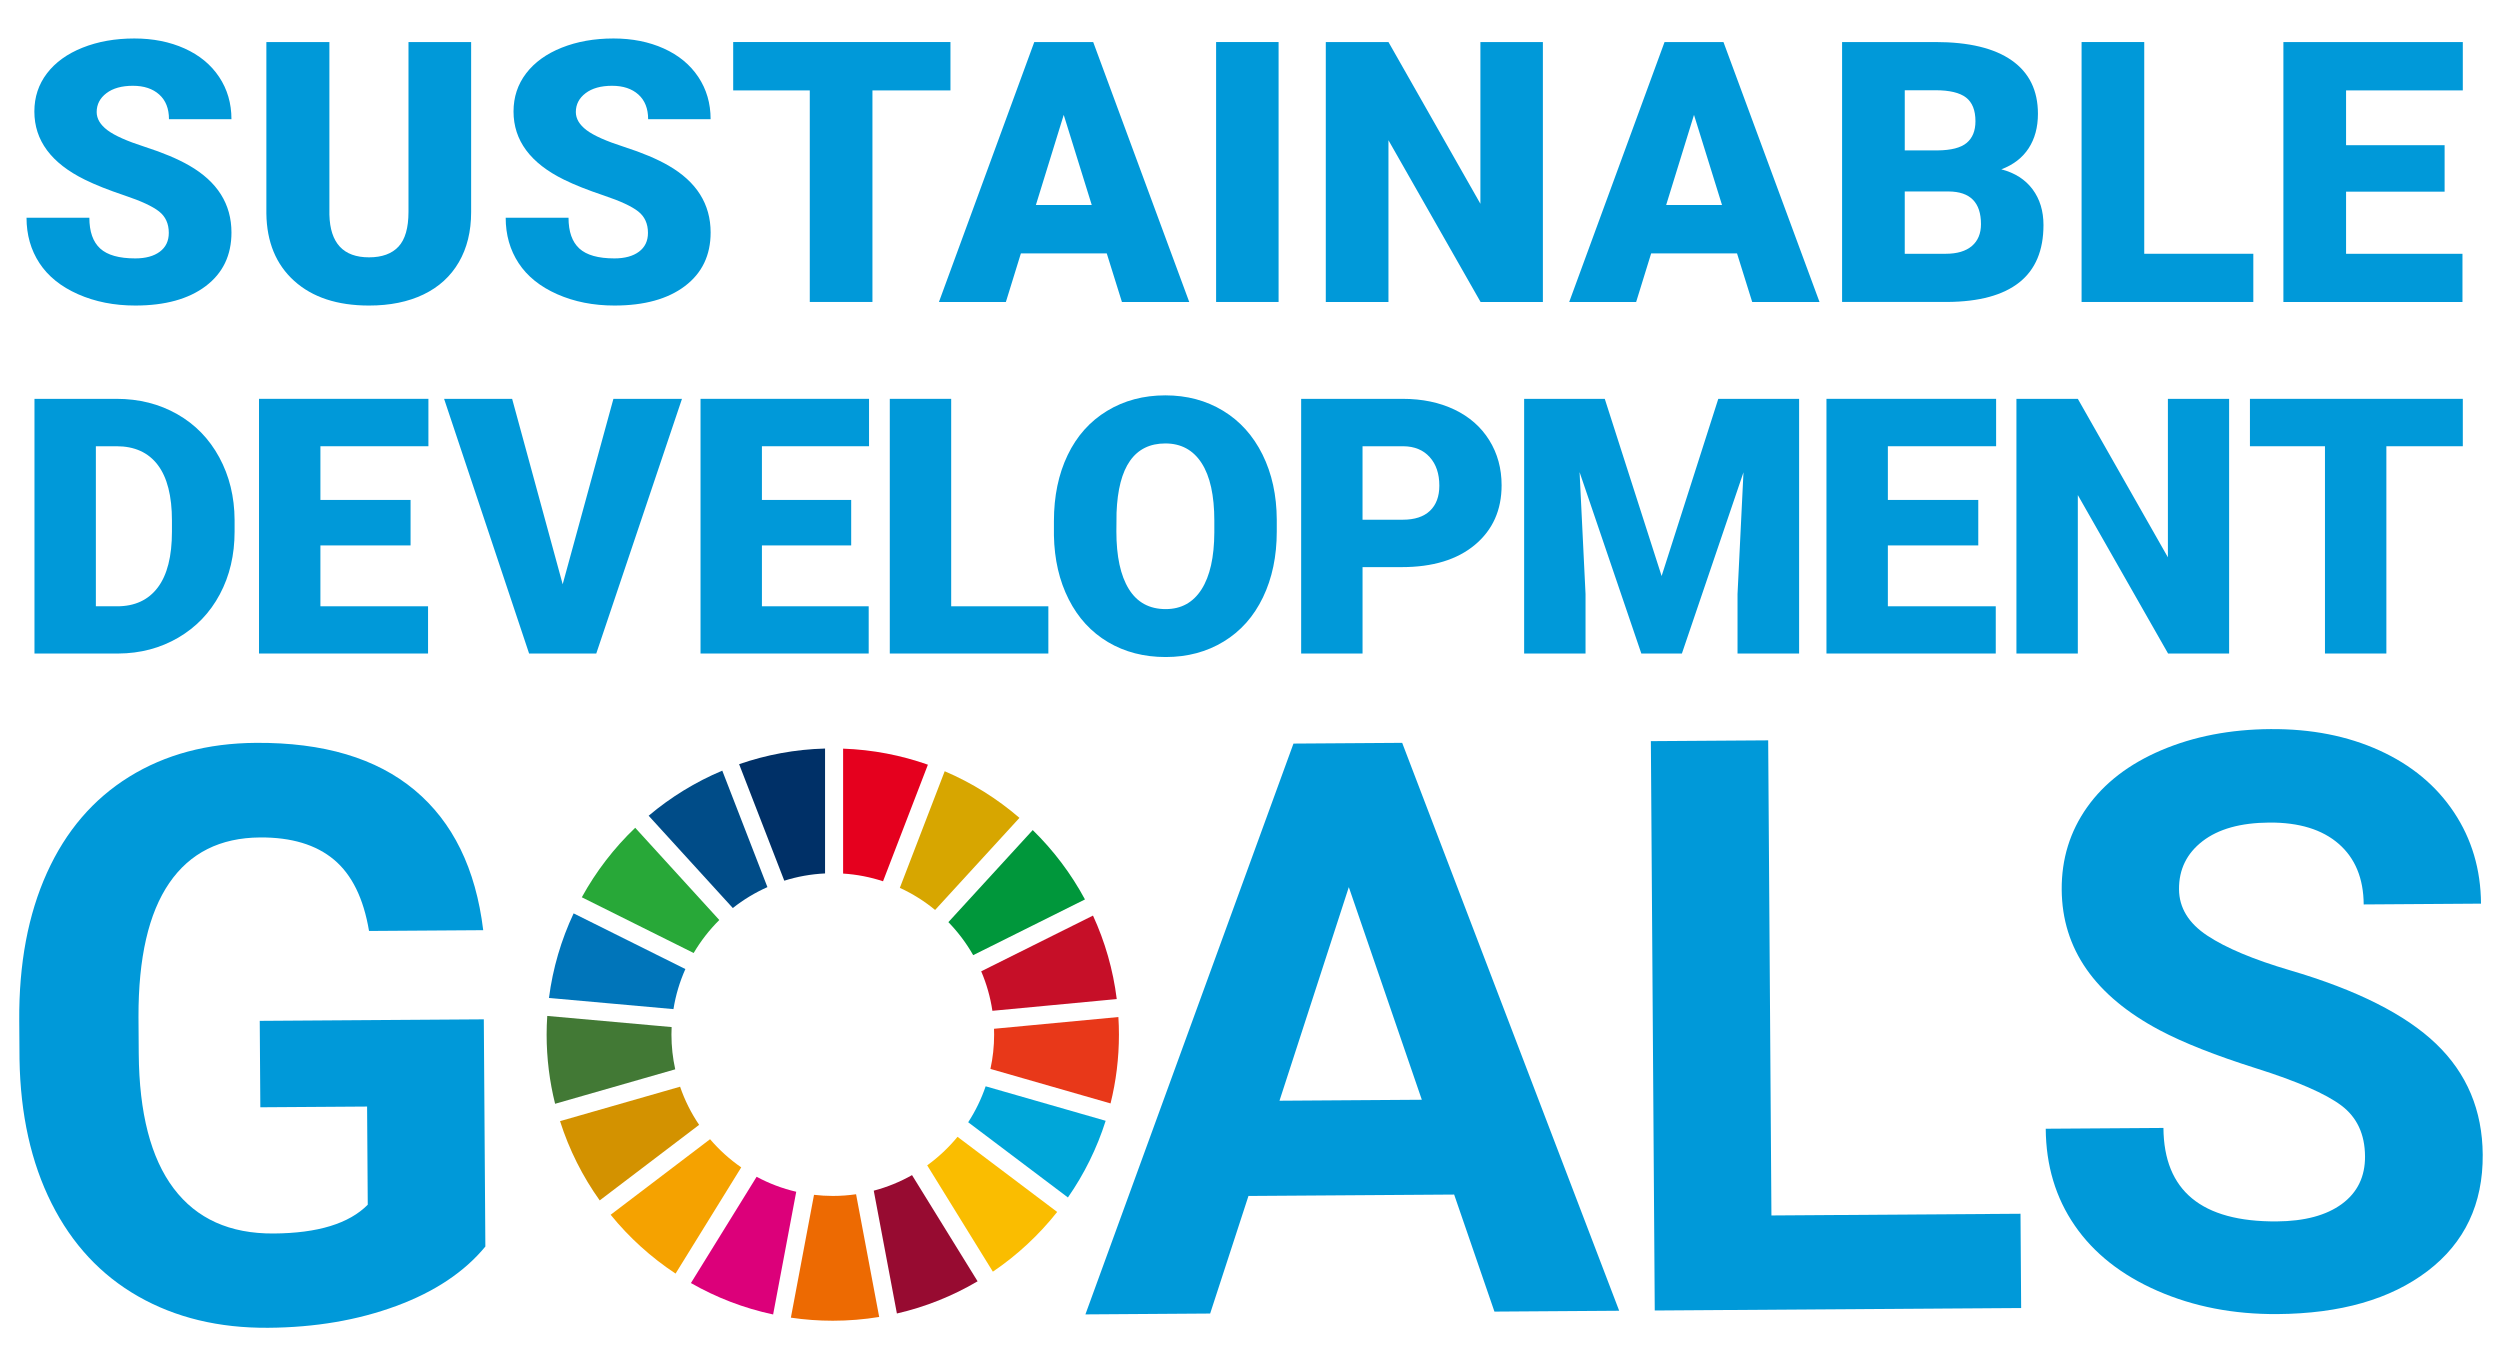 <?xml version="1.0" encoding="UTF-8"?><svg id="uuid-39d71a00-5431-47b2-920b-691ab26db4a5" xmlns="http://www.w3.org/2000/svg" width="260" height="140" viewBox="0 0 260 140"><defs><style>.uuid-a1a2b0fd-5f25-4557-a2df-d0fadf7db2df{fill:#fabd00;}.uuid-272bf5f9-3d92-494a-994b-8c64bf105bf0{fill:#004c88;}.uuid-0ecff07c-77e7-47ce-8ba9-121ffd1d7f1f{fill:#003067;}.uuid-60ee3c47-e5d6-4bd4-8762-2dddd430a244{fill:#00a6d9;}.uuid-acc98e8e-61c9-485c-91a8-74fa5f1f72f3{fill:#00973b;}.uuid-4d26abbb-052d-441e-a21c-6cc654cd0a38{fill:#0075ba;}.uuid-c2233c3b-3ef4-4418-89c0-1154579d89c9{fill:#ed6a02;}.uuid-58a25374-0d7c-4937-9988-b1346829d57a{fill:#f5a200;}.uuid-c3bda7a5-0bef-4535-b3d4-f5017066c011{fill:#e83819;}.uuid-7a59c812-d738-4a73-b60c-aac0e80b93a3{fill:#0099d9;}.uuid-17edd444-87bd-4c5d-809c-9ee0497c5289{fill:#d39200;}.uuid-06da540e-e287-49e9-a8d5-225f1aa8d1eb{fill:#c60f28;}.uuid-aaf40e59-d1a9-4cd0-91a9-069bede2009a{fill:#e5001e;}.uuid-f0c2b994-266d-4b11-bca6-44dc90be4f6f{fill:#dc007a;}.uuid-ef803775-9970-42f9-86af-d72aa5ebb6b1{fill:#d7a600;}.uuid-220ea80a-1d8d-4884-9d92-122ec0383753{fill:#427935;}.uuid-26e3f7c7-2420-41be-be20-6b7428d1e775{fill:#970b31;}.uuid-e4119f9b-8025-44b7-85cb-2802a1e61294{fill:#28a838;}</style></defs><g><path class="uuid-7a59c812-d738-4a73-b60c-aac0e80b93a3" d="m50.478,129.639c-2.178,2.645-5.269,4.707-9.271,6.184-4.003,1.478-8.444,2.234-13.324,2.267-5.125.035-9.626-1.053-13.505-3.263-3.879-2.21-6.884-5.437-9.014-9.679-2.131-4.242-3.242-9.237-3.335-14.984l-.028-4.026c-.04-5.91.921-11.034,2.885-15.373,1.963-4.338,4.814-7.665,8.554-9.982,3.74-2.316,8.131-3.492,13.174-3.526,7.022-.048,12.524,1.589,16.505,4.91,3.981,3.322,6.36,8.179,7.135,14.572l-11.875.081c-.566-3.385-1.783-5.858-3.65-7.418-1.868-1.559-4.429-2.329-7.682-2.307-4.148.028-7.296,1.609-9.444,4.742-2.148,3.133-3.215,7.777-3.2,13.931l.026,3.782c.043,6.209,1.254,10.891,3.634,14.047,2.381,3.156,5.848,4.719,10.403,4.687,4.582-.031,7.842-1.03,9.781-2.995l-.069-10.208-11.103.076-.061-8.988,23.303-.159.161,23.629Z"/><path class="uuid-7a59c812-d738-4a73-b60c-aac0e80b93a3" d="m151.232,124.234l-21.392.146-3.984,12.228-12.973.089,21.638-59.364,11.306-.077,22.568,59.062-12.973.089-4.19-12.173Zm-18.165-9.759l14.803-.101-7.593-22.114-7.21,22.215Z"/><path class="uuid-7a59c812-d738-4a73-b60c-aac0e80b93a3" d="m184.228,126.408l25.905-.177.067,9.801-38.106.26-.404-59.213,12.201-.083.337,49.412Z"/><path class="uuid-7a59c812-d738-4a73-b60c-aac0e80b93a3" d="m245.963,120.253c-.016-2.304-.842-4.068-2.477-5.291-1.635-1.222-4.572-2.504-8.81-3.844-4.239-1.34-7.597-2.666-10.073-3.978-6.749-3.587-10.143-8.458-10.186-14.613-.022-3.199.86-6.059,2.646-8.579,1.786-2.52,4.362-4.497,7.727-5.93,3.366-1.432,7.15-2.164,11.352-2.192,4.23-.029,8.003.712,11.322,2.221,3.318,1.509,5.902,3.654,7.751,6.434,1.849,2.78,2.786,5.946,2.81,9.498l-12.201.083c-.018-2.711-.886-4.814-2.604-6.307-1.719-1.493-4.123-2.229-7.214-2.208-2.983.02-5.297.667-6.942,1.938-1.645,1.272-2.46,2.939-2.446,4.999.013,1.925.993,3.532,2.941,4.82,1.947,1.288,4.809,2.489,8.585,3.602,6.955,2.041,12.029,4.595,15.223,7.664,3.193,3.069,4.805,6.909,4.837,11.518.035,5.124-1.875,9.157-5.733,12.098-3.858,2.941-9.066,4.434-15.628,4.479-4.555.031-8.708-.775-12.461-2.416-3.753-1.642-6.623-3.906-8.608-6.794-1.986-2.887-2.991-6.243-3.017-10.066l12.241-.083c.044,6.534,3.971,9.774,11.779,9.721,2.9-.02,5.16-.625,6.78-1.816,1.619-1.19,2.42-2.843,2.407-4.958Z"/></g><path class="uuid-e4119f9b-8025-44b7-85cb-2802a1e61294" d="m72.141,99.113c.74-1.258,1.638-2.411,2.667-3.432l-8.747-9.592c-2.201,2.103-4.077,4.541-5.553,7.228l11.633,5.795Z"/><path class="uuid-ef803775-9970-42f9-86af-d72aa5ebb6b1" d="m93.583,92.337c1.324.607,2.556,1.381,3.668,2.298l8.772-9.577c-2.31-1.992-4.93-3.636-7.774-4.85l-4.666,12.129Z"/><path class="uuid-06da540e-e287-49e9-a8d5-225f1aa8d1eb" d="m113.671,95.22l-11.626,5.796c.555,1.296.95,2.672,1.164,4.108l12.933-1.221c-.382-3.062-1.229-5.981-2.471-8.682"/><path class="uuid-acc98e8e-61c9-485c-91a8-74fa5f1f72f3" d="m101.212,99.336l11.624-5.795c-1.44-2.676-3.276-5.107-5.432-7.213l-8.772,9.575c.999,1.027,1.868,2.179,2.579,3.432"/><path class="uuid-220ea80a-1d8d-4884-9d92-122ec0383753" d="m69.83,107.598c0-.262.009-.524.02-.783l-12.936-1.158c-.041.641-.065,1.288-.065,1.941,0,2.481.308,4.891.881,7.195l12.493-3.584c-.256-1.164-.393-2.371-.393-3.611"/><path class="uuid-a1a2b0fd-5f25-4557-a2df-d0fadf7db2df" d="m99.583,118.229c-.92,1.119-1.981,2.117-3.155,2.967l6.83,11.058c2.535-1.718,4.792-3.815,6.688-6.211l-10.364-7.815Z"/><path class="uuid-c3bda7a5-0bef-4535-b3d4-f5017066c011" d="m103.39,107.598c0,1.224-.131,2.419-.385,3.569l12.492,3.589c.57-2.294.873-4.692.873-7.158,0-.613-.02-1.221-.058-1.827l-12.934,1.222c.007.202.011.403.011.605"/><path class="uuid-58a25374-0d7c-4937-9988-b1346829d57a" d="m73.846,118.477l-10.339,7.858c1.923,2.368,4.2,4.432,6.752,6.117l6.829-11.046c-1.203-.832-2.293-1.818-3.242-2.928"/><path class="uuid-4d26abbb-052d-441e-a21c-6cc654cd0a38" d="m70.04,104.948c.231-1.461.655-2.858,1.239-4.167l-11.622-5.79c-1.284,2.733-2.164,5.691-2.565,8.796l12.947,1.161Z"/><path class="uuid-26e3f7c7-2420-41be-be20-6b7428d1e775" d="m101.67,133.256l-6.82-11.044c-1.239.7-2.574,1.249-3.98,1.617l2.407,12.775c2.994-.688,5.818-1.83,8.393-3.349"/><path class="uuid-60ee3c47-e5d6-4bd4-8762-2dddd430a244" d="m102.508,112.975c-.452,1.329-1.064,2.582-1.816,3.739l10.372,7.823c1.684-2.422,3.016-5.104,3.925-7.975l-12.482-3.587Z"/><path class="uuid-c2233c3b-3ef4-4418-89c0-1154579d89c9" d="m89.03,124.202c-.789.114-1.598.176-2.42.176-.661,0-1.313-.041-1.953-.116l-2.406,12.775c1.424.209,2.878.319,4.359.319,1.642,0,3.254-.135,4.825-.392l-2.404-12.764Z"/><path class="uuid-aaf40e59-d1a9-4cd0-91a9-069bede2009a" d="m87.683,90.851c1.442.093,2.834.366,4.152.802l4.666-12.125c-2.776-.98-5.737-1.561-8.818-1.669v12.993Z"/><path class="uuid-f0c2b994-266d-4b11-bca6-44dc90be4f6f" d="m82.808,123.943c-1.455-.339-2.837-.867-4.119-1.558l-6.833,11.052c2.628,1.504,5.503,2.618,8.549,3.268l2.403-12.762Z"/><path class="uuid-0ecff07c-77e7-47ce-8ba9-121ffd1d7f1f" d="m81.567,91.592c1.348-.426,2.769-.685,4.239-.754v-12.99c-3.123.083-6.123.652-8.937,1.628l4.697,12.117Z"/><path class="uuid-17edd444-87bd-4c5d-809c-9ee0497c5289" d="m72.709,116.984c-.824-1.217-1.497-2.55-1.979-3.968l-12.485,3.583c.946,2.978,2.347,5.752,4.124,8.243l10.34-7.858Z"/><path class="uuid-272bf5f9-3d92-494a-994b-8c64bf105bf0" d="m76.213,94.436c1.097-.869,2.305-1.601,3.599-2.177l-4.695-12.111c-2.796,1.174-5.373,2.764-7.657,4.689l8.753,9.599Z"/><path class="uuid-7a59c812-d738-4a73-b60c-aac0e80b93a3" d="m17.555,24.219c0-.953-.337-1.696-1.012-2.228-.675-.532-1.86-1.083-3.556-1.652-1.696-.569-3.082-1.12-4.159-1.652-3.503-1.72-5.254-4.085-5.254-7.092,0-1.497.436-2.819,1.309-3.964.872-1.145,2.107-2.036,3.704-2.674,1.597-.637,3.391-.956,5.384-.956,1.943,0,3.686.347,5.226,1.04,1.542.694,2.739,1.681,3.593,2.961.854,1.282,1.281,2.746,1.281,4.391h-6.498c0-1.101-.337-1.955-1.012-2.562-.674-.606-1.587-.91-2.738-.91-1.164,0-2.082.257-2.757.771-.674.513-1.012,1.167-1.012,1.958,0,.694.371,1.321,1.114,1.884.743.564,2.048,1.145,3.918,1.745,1.869.601,3.404,1.248,4.605,1.94,2.921,1.684,4.382,4.004,4.382,6.962,0,2.365-.891,4.221-2.674,5.57-1.782,1.349-4.227,2.024-7.334,2.024-2.191,0-4.175-.393-5.95-1.179-1.776-.786-3.113-1.863-4.01-3.231-.898-1.368-1.346-2.943-1.346-4.725h6.535c0,1.448.374,2.515,1.124,3.203.749.686,1.964,1.03,3.648,1.03,1.077,0,1.928-.232,2.553-.696.625-.465.937-1.117.937-1.959Z"/><path class="uuid-7a59c812-d738-4a73-b60c-aac0e80b93a3" d="m48.998,4.372v17.694c0,2.005-.427,3.741-1.281,5.208-.854,1.467-2.079,2.584-3.676,3.352-1.597.768-3.485,1.151-5.663,1.151-3.293,0-5.886-.854-7.779-2.562s-2.859-4.048-2.896-7.018V4.372h6.554v17.954c.074,2.959,1.448,4.437,4.122,4.437,1.349,0,2.37-.371,3.064-1.114.693-.743,1.04-1.95,1.04-3.62V4.372h6.517Z"/><path class="uuid-7a59c812-d738-4a73-b60c-aac0e80b93a3" d="m67.388,24.219c0-.953-.337-1.696-1.012-2.228-.675-.532-1.86-1.083-3.556-1.652-1.696-.569-3.082-1.12-4.159-1.652-3.503-1.72-5.254-4.085-5.254-7.092,0-1.497.436-2.819,1.309-3.964.872-1.145,2.107-2.036,3.704-2.674,1.597-.637,3.391-.956,5.384-.956,1.943,0,3.686.347,5.226,1.04,1.542.694,2.739,1.681,3.593,2.961.854,1.282,1.281,2.746,1.281,4.391h-6.498c0-1.101-.337-1.955-1.012-2.562-.674-.606-1.587-.91-2.738-.91-1.164,0-2.082.257-2.757.771-.674.513-1.012,1.167-1.012,1.958,0,.694.371,1.321,1.114,1.884.743.564,2.048,1.145,3.918,1.745,1.869.601,3.404,1.248,4.605,1.94,2.921,1.684,4.382,4.004,4.382,6.962,0,2.365-.891,4.221-2.674,5.57-1.782,1.349-4.227,2.024-7.334,2.024-2.191,0-4.175-.393-5.95-1.179-1.776-.786-3.113-1.863-4.01-3.231-.898-1.368-1.346-2.943-1.346-4.725h6.535c0,1.448.374,2.515,1.124,3.203.749.686,1.964,1.03,3.648,1.03,1.077,0,1.928-.232,2.553-.696.625-.465.937-1.117.937-1.959Z"/><path class="uuid-7a59c812-d738-4a73-b60c-aac0e80b93a3" d="m98.848,9.403h-8.114v22.001h-6.517V9.403h-7.965v-5.032h22.596v5.032Z"/><path class="uuid-7a59c812-d738-4a73-b60c-aac0e80b93a3" d="m115.103,26.355h-8.931l-1.56,5.05h-6.962l9.915-27.033h6.127l9.989,27.033h-7l-1.578-5.05Zm-7.371-5.032h5.811l-2.915-9.376-2.896,9.376Z"/><path class="uuid-7a59c812-d738-4a73-b60c-aac0e80b93a3" d="m132.973,31.405h-6.498V4.372h6.498v27.033Z"/><path class="uuid-7a59c812-d738-4a73-b60c-aac0e80b93a3" d="m160.46,31.405h-6.48l-9.58-16.821v16.821h-6.517V4.372h6.517l9.562,16.821V4.372h6.498v27.033Z"/><path class="uuid-7a59c812-d738-4a73-b60c-aac0e80b93a3" d="m180.651,26.355h-8.931l-1.56,5.05h-6.962l9.915-27.033h6.127l9.989,27.033h-7l-1.578-5.05Zm-7.371-5.032h5.811l-2.915-9.376-2.896,9.376Z"/><path class="uuid-7a59c812-d738-4a73-b60c-aac0e80b93a3" d="m191.577,31.405V4.372h9.71c3.478,0,6.124.638,7.938,1.912,1.813,1.275,2.72,3.126,2.72,5.551,0,1.399-.322,2.593-.965,3.583-.644.991-1.591,1.721-2.841,2.191,1.411.371,2.494,1.065,3.249,2.079.755,1.015,1.133,2.253,1.133,3.713,0,2.649-.838,4.639-2.515,5.969-1.678,1.33-4.163,2.008-7.455,2.033h-10.973Zm6.517-15.763h3.398c1.423-.012,2.438-.273,3.045-.782.606-.509.91-1.26.91-2.253,0-1.142-.328-1.964-.984-2.468-.656-.502-1.715-.754-3.175-.754h-3.193v6.257Zm0,4.27v6.48h4.27c1.176,0,2.079-.27,2.711-.807.631-.539.947-1.297.947-2.275,0-2.253-1.121-3.385-3.361-3.398h-4.567Z"/><path class="uuid-7a59c812-d738-4a73-b60c-aac0e80b93a3" d="m223.001,26.392h11.344v5.013h-17.861V4.372h6.517v22.02Z"/><path class="uuid-7a59c812-d738-4a73-b60c-aac0e80b93a3" d="m254.24,19.931h-10.249v6.461h12.105v5.013h-18.623V4.372h18.659v5.032h-12.141v5.7h10.249v4.827Z"/><path class="uuid-7a59c812-d738-4a73-b60c-aac0e80b93a3" d="m3.585,67.967v-26.487h8.532c2.341,0,4.445.531,6.313,1.592,1.867,1.061,3.326,2.559,4.375,4.493,1.049,1.935,1.579,4.102,1.592,6.504v1.219c0,2.426-.512,4.6-1.537,6.522-1.025,1.922-2.468,3.426-4.329,4.511-1.862,1.085-3.939,1.634-6.231,1.646H3.585Zm6.385-21.557v16.645h2.219c1.831,0,3.238-.652,4.22-1.956.983-1.304,1.473-3.241,1.473-5.812v-1.146c0-2.559-.491-4.487-1.473-5.785-.982-1.298-2.413-1.947-4.293-1.947h-2.147Z"/><path class="uuid-7a59c812-d738-4a73-b60c-aac0e80b93a3" d="m42.698,56.724h-9.376v6.33h11.195v4.912h-17.58v-26.487h17.617v4.93h-11.231v5.585h9.376v4.73Z"/><path class="uuid-7a59c812-d738-4a73-b60c-aac0e80b93a3" d="m58.519,60.762l5.276-19.283h7.131l-8.914,26.487h-6.986l-8.841-26.487h7.076l5.257,19.283Z"/><path class="uuid-7a59c812-d738-4a73-b60c-aac0e80b93a3" d="m88.524,56.724h-9.284v6.33h11.104v4.912h-17.489v-26.487h17.525v4.93h-11.14v5.585h9.284v4.73Z"/><path class="uuid-7a59c812-d738-4a73-b60c-aac0e80b93a3" d="m98.923,63.055h10.106v4.912h-16.491v-26.487h6.385v21.575Z"/><path class="uuid-7a59c812-d738-4a73-b60c-aac0e80b93a3" d="m132.784,55.269c0,2.584-.479,4.87-1.437,6.859-.958,1.989-2.319,3.52-4.084,4.593-1.764,1.074-3.774,1.61-6.031,1.61s-4.257-.518-6.003-1.555c-1.746-1.037-3.108-2.52-4.084-4.448-.977-1.928-1.489-4.141-1.537-6.64v-1.492c0-2.595.476-4.885,1.428-6.867.952-1.983,2.316-3.514,4.093-4.593,1.776-1.08,3.799-1.619,6.067-1.619,2.243,0,4.244.534,6.003,1.601,1.759,1.067,3.126,2.586,4.103,4.557.976,1.971,1.47,4.229,1.482,6.776v1.219Zm-6.494-1.11c0-2.631-.44-4.63-1.319-5.994-.88-1.365-2.138-2.047-3.774-2.047-3.202,0-4.894,2.402-5.076,7.204l-.018,1.946c0,2.596.431,4.591,1.292,5.986.861,1.395,2.14,2.092,3.838,2.092,1.613,0,2.856-.685,3.729-2.055.873-1.371,1.316-3.341,1.328-5.912v-1.219Z"/><path class="uuid-7a59c812-d738-4a73-b60c-aac0e80b93a3" d="m141.705,58.98v8.987h-6.385v-26.487h10.569c2.025,0,3.817.373,5.376,1.119,1.558.746,2.765,1.807,3.62,3.184.855,1.376,1.282,2.938,1.282,4.684,0,2.583-.925,4.648-2.774,6.194-1.849,1.546-4.387,2.319-7.613,2.319h-4.075Zm0-4.93h4.184c1.237,0,2.18-.309,2.829-.928.648-.618.973-1.491.973-2.619,0-1.237-.334-2.225-1.001-2.965-.667-.739-1.576-1.116-2.729-1.128h-4.257v7.641Z"/><path class="uuid-7a59c812-d738-4a73-b60c-aac0e80b93a3" d="m166.896,41.48l5.912,18.428,5.894-18.428h8.405v26.487h-6.404v-6.185l.619-12.661-6.404,18.846h-4.22l-6.421-18.865.619,12.68v6.185h-6.385v-26.487h8.387Z"/><path class="uuid-7a59c812-d738-4a73-b60c-aac0e80b93a3" d="m205.74,56.724h-9.403v6.33h11.222v4.912h-17.607v-26.487h17.644v4.93h-11.258v5.585h9.403v4.73Z"/><path class="uuid-7a59c812-d738-4a73-b60c-aac0e80b93a3" d="m231.828,67.967h-6.349l-9.386-16.481v16.481h-6.385v-26.487h6.385l9.368,16.481v-16.481h6.367v26.487Z"/><path class="uuid-7a59c812-d738-4a73-b60c-aac0e80b93a3" d="m256.132,46.409h-7.95v21.557h-6.386v-21.557h-7.803v-4.93h22.139v4.93Z"/></svg>